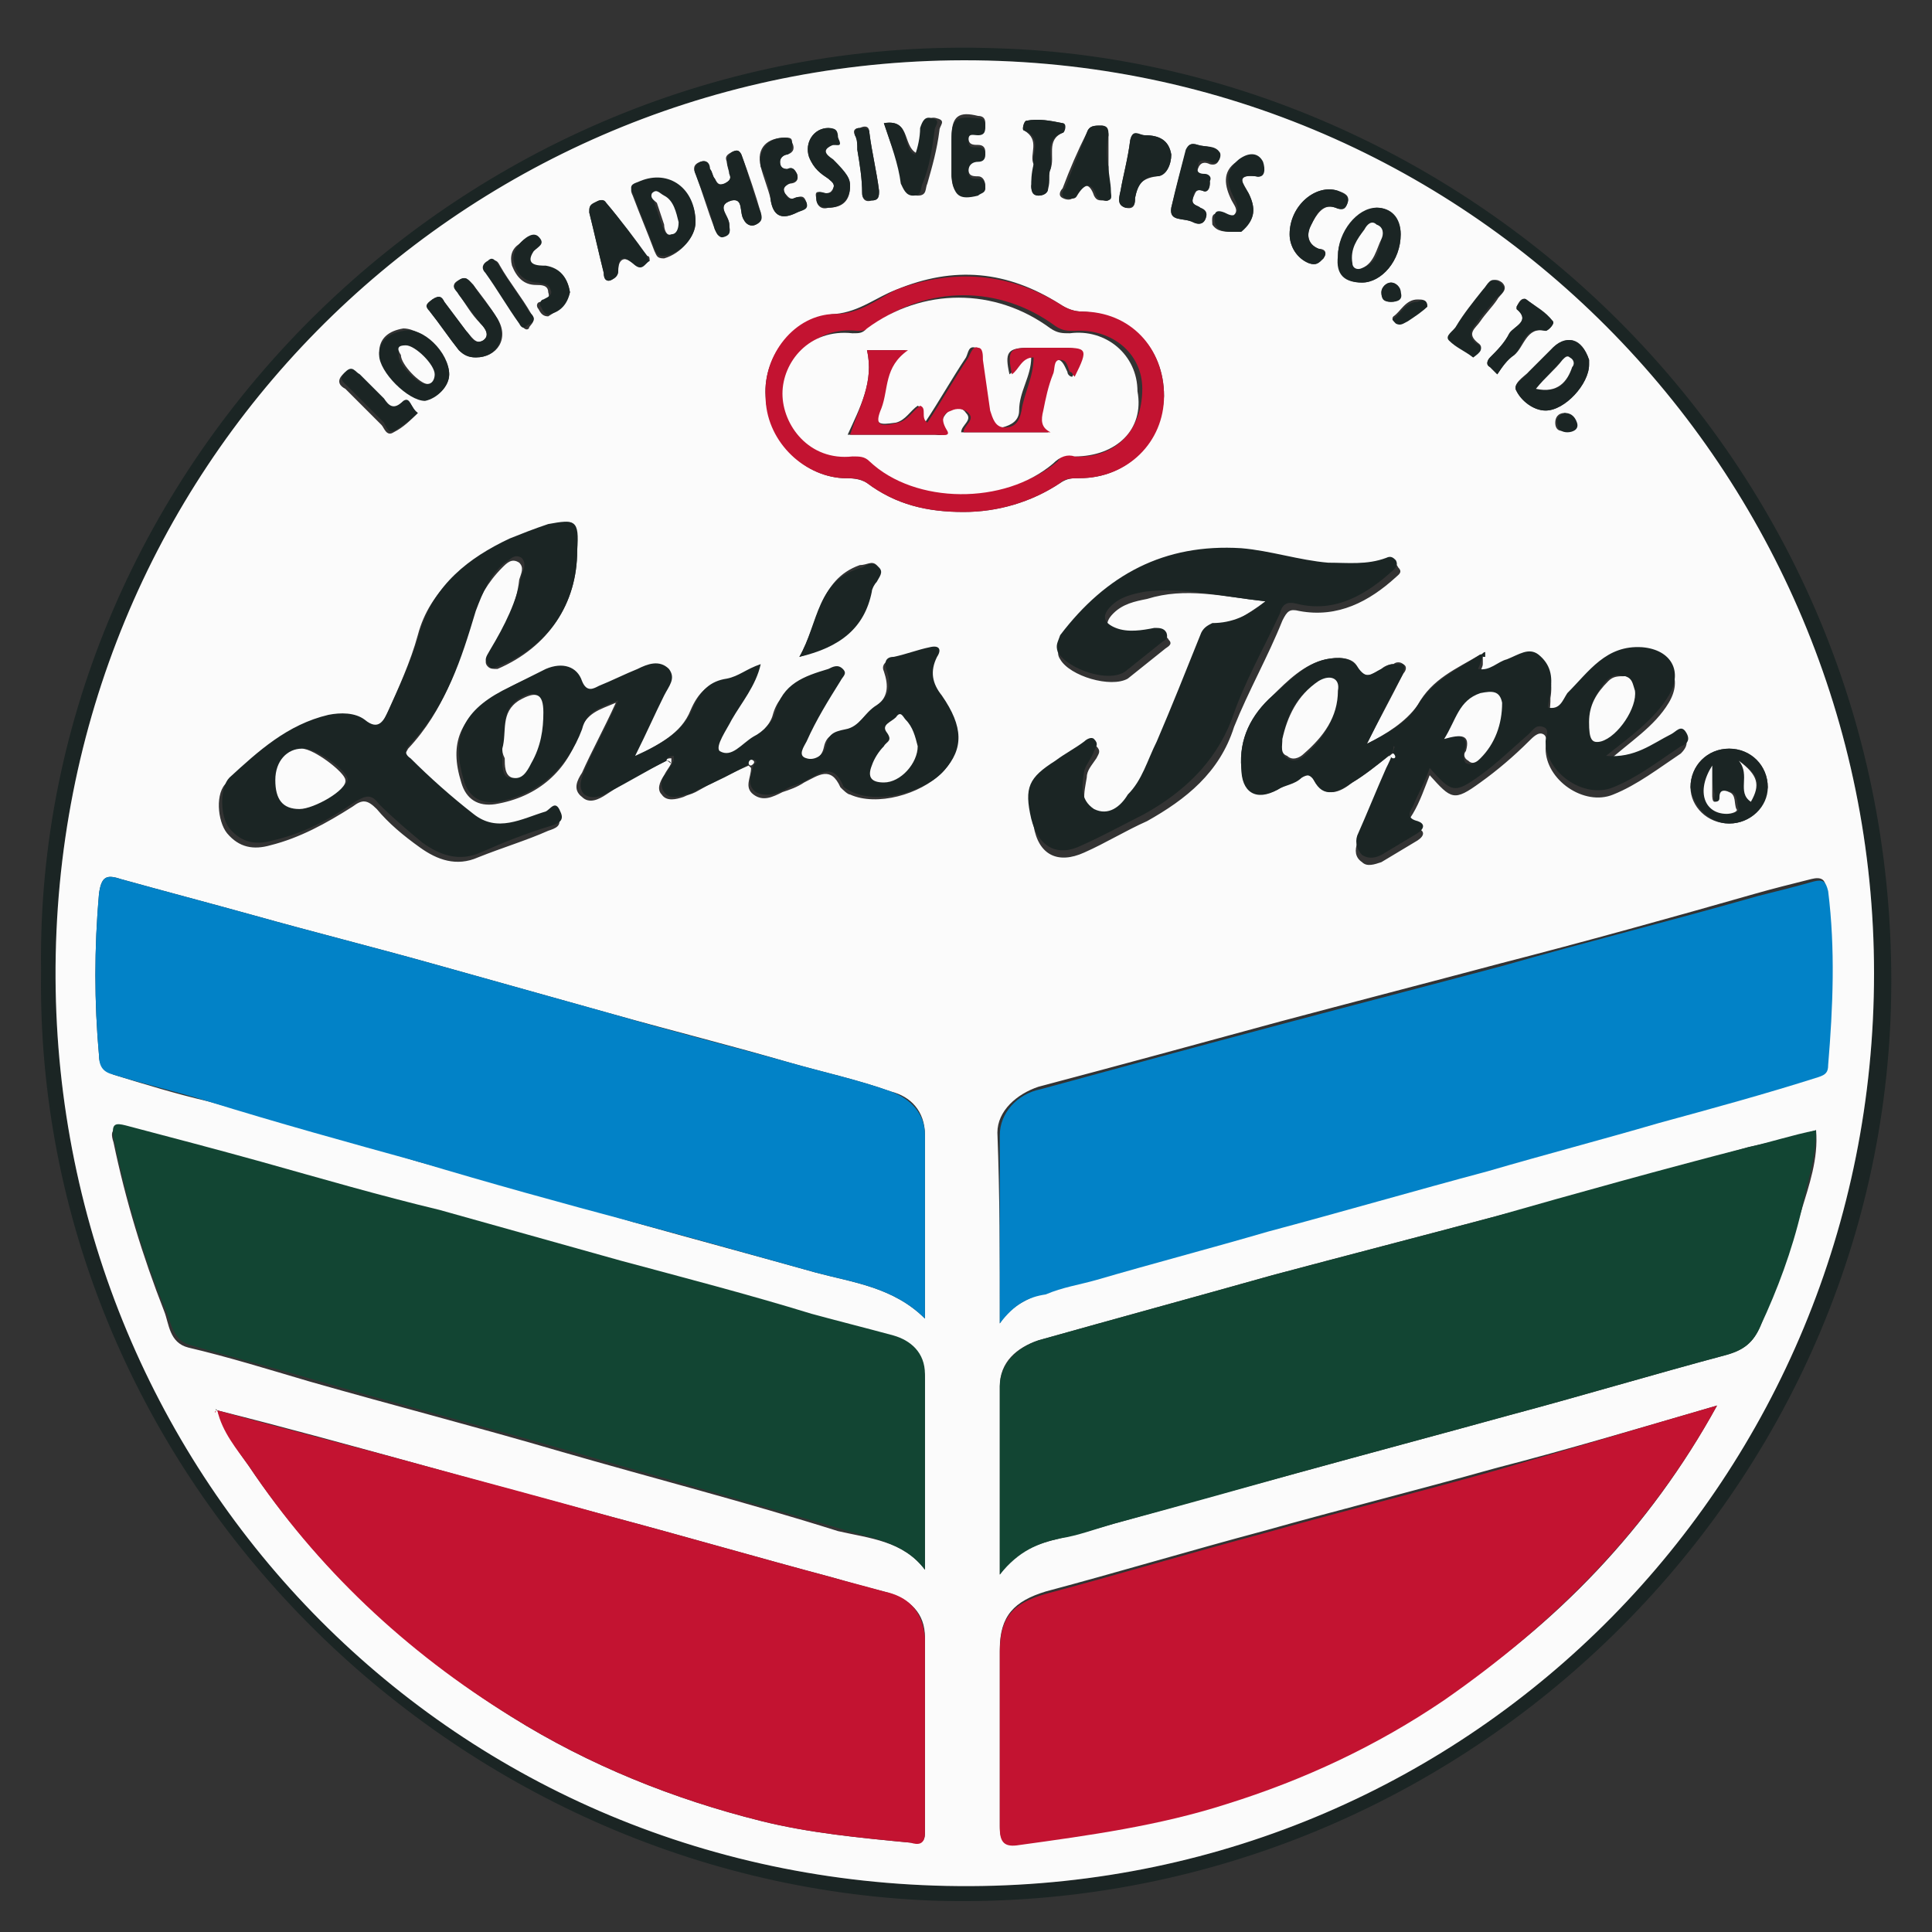 <?xml version="1.0" encoding="utf-8"?>
<!-- Generator: Adobe Illustrator 23.0.6, SVG Export Plug-In . SVG Version: 6.00 Build 0)  -->
<svg version="1.1" id="Layer_1" xmlns="http://www.w3.org/2000/svg" xmlns:xlink="http://www.w3.org/1999/xlink" x="0px" y="0px"
	 viewBox="0 0 80 80" style="enable-background:new 0 0 80 80;" xml:space="preserve">
<rect x="0" y="0" width="80" height="80" fill="#333333" stroke="none"/>
<style type="text/css">
	.st0{fill:#1B2524;}
	.st1{fill:#FBFBFB;}
	.st2{fill:#0282C7;}
	.st3{fill:#124533;}
	.st4{fill:#C31331;}
</style>
<g>
	<path class="st0" d="M1.7,40.2C1.4,19.2,19.4,1.2,41.3,2c19.7,0.6,37.6,17.3,37,39.7c-0.6,20.8-18.4,37.7-39.7,37
		C18.3,77.9,1.4,60.8,1.7,40.2z M77.6,40.3C77.6,19.6,60.8,2.2,39.4,2.5C18.9,2.8,2.2,19.4,2.3,40.5c0.1,20.7,16.6,37.7,37.9,37.6
		C61.1,78,77.6,61.1,77.6,40.3z"/>
	<path class="st1" d="M77.6,40.3c0,20.8-16.5,37.7-37.4,37.8C18.8,78.2,2.4,61.2,2.3,40.5C2.2,19.4,18.9,2.8,39.4,2.5
		C60.8,2.2,77.6,19.6,77.6,40.3z M61.3,27.1c-1,0.6-2,1-2.6,2.1c-0.5,0.7-1.3,1.2-2.1,1.6c0.5-1,1-1.9,1.5-2.9
		c0.1-0.1,0.2-0.3,0-0.4c-0.1-0.1-0.3-0.1-0.4,0c-0.2,0-0.4,0.1-0.5,0.2c-0.4,0.2-0.7,0.5-1-0.1c-0.2-0.4-0.8-0.4-1.3-0.3
		c-0.9,0.2-1.6,0.9-2.2,1.5c-0.9,0.8-1.4,1.8-1.3,3c0.1,1,0.7,1.3,1.5,0.9c0.3-0.2,0.7-0.3,1-0.5c0.2-0.1,0.4-0.2,0.5,0.1
		c0.5,0.8,1.1,0.5,1.6,0.1c0.5-0.3,1-0.7,1.5-1.1c0.1,0,0.1,0.1,0.2,0.1c-0.1,0.2-0.2,0.4-0.3,0.7c-0.4,0.9-0.8,1.9-1.2,2.8
		c-0.1,0.3-0.1,0.6,0.2,0.8c0.2,0.2,0.5,0.1,0.8,0c0.5-0.3,1-0.6,1.5-0.9c0.3-0.2,0.3-0.4,0-0.5c-0.5-0.1-0.4-0.3-0.2-0.6
		c0.3-0.5,0.5-1.1,0.7-1.6c0.9,1,1,1.1,2.1,0.3c0.7-0.5,1.4-1.1,2-1.7c0.2-0.2,0.4-0.4,0.6-0.3c0.2,0.1,0.1,0.4,0.1,0.6
		c0,1.3,1.6,2.4,2.8,1.9c1-0.4,1.9-1.1,2.8-1.7c0.2-0.2,0.3-0.4,0.2-0.6c-0.2-0.4-0.4,0-0.6,0.1c-0.8,0.4-1.6,1-2.7,0.9
		c1-0.9,2-1.5,2.6-2.5c0.6-1,0.1-1.9-1.1-2c-1.5-0.1-2.2,1-3.1,1.9c-0.2,0.2-0.3,0.6-0.8,0.6c0.1-0.2,0.1-0.5,0.1-0.7
		c0.1-0.6,0-1.2-0.5-1.5c-0.4-0.3-0.9,0-1.3,0.2c-0.4,0.2-0.7,0.6-1.2,0.4c0.1-0.2,0.2-0.4,0.2-0.5c0-0.1,0-0.1,0-0.2
		C61.4,27.1,61.3,27.1,61.3,27.1z M27.6,31.5c0.1,0,0.1,0.1,0.2,0.1c-0.1,0.2-0.2,0.3-0.3,0.5c-0.2,0.3-0.3,0.6-0.1,0.8
		c0.2,0.3,0.6,0.2,0.9,0.1c0.2-0.1,0.3-0.1,0.5-0.2c0.7-0.4,1.5-0.8,2.2-1.1c0,0,0.1,0.1,0.1,0.1c0,0.4-0.3,0.8,0.1,1.1
		c0.4,0.3,0.8,0.1,1.2-0.1c0.3-0.1,0.6-0.2,0.9-0.4c0.6-0.3,1.1-0.7,1.5,0.2c0.1,0.1,0.3,0.3,0.4,0.3c1.1,0.5,2.9,0,3.8-0.9
		c0.8-0.8,0.7-1.7-0.1-3.1c-0.3-0.5-0.5-1-0.2-1.6c0.2-0.3,0-0.5-0.3-0.4c-0.5,0.1-1,0.3-1.5,0.4c-0.3,0.1-0.4,0.3-0.3,0.5
		c0.2,0.6,0.2,1.1-0.4,1.5c-0.5,0.3-0.7,1-1.3,1c-0.5,0.1-0.7,0.2-0.8,0.7c-0.1,0.4-0.5,0.6-0.8,0.5c-0.4-0.1-0.1-0.5,0-0.7
		c0.3-0.9,0.8-1.7,1.4-2.5c0.1-0.2,0.3-0.3,0.1-0.5c-0.2-0.2-0.4-0.1-0.6,0c-0.9,0.4-1.9,0.7-2.2,1.8c-0.1,0.4-0.5,0.8-0.9,1
		c-0.4,0.3-0.9,0.9-1.4,0.6c-0.2-0.2,0.3-0.9,0.5-1.3c0.3-0.7,0.9-1.4,1.2-2.3c-0.6,0.2-0.9,0.6-1.4,0.6c-0.7,0.1-1.1,0.5-1.4,1.2
		c-0.4,1-1.3,1.4-2.4,2c0.5-1,0.8-1.7,1.2-2.5c0.2-0.4,0.5-0.7,0.2-1.1c-0.4-0.4-0.8-0.2-1.3,0c-0.5,0.2-1.1,0.5-1.6,0.7
		c-0.3,0.1-0.5,0.3-0.7-0.2c-0.3-0.6-0.9-0.9-1.5-0.5c-0.6,0.3-1.2,0.5-1.8,0.9c-1.7,1-2.1,2.1-1.6,3.7c0.2,0.7,0.7,1,1.4,0.9
		c1.8-0.3,3-1.4,3.5-3c0.3-0.8,0.8-0.9,1.5-1.2c-0.5,1.1-1,2-1.4,2.9c-0.2,0.3-0.4,0.7,0,1c0.3,0.3,0.7,0.1,1-0.1
		C26,32.3,26.8,31.9,27.6,31.5z M9,58.4C8.9,58.3,8.9,58.3,9,58.4C8.9,58.3,8.9,58.4,9,58.4c0.3,0.9,0.8,1.6,1.3,2.3
		c2.9,4.3,6.6,7.7,10.9,10.4c3.2,2,6.7,3.4,10.3,4.3c2,0.5,4.1,0.7,6.2,0.9c0.3,0,0.6,0.1,0.6-0.4c0-2.7,0-5.4,0-8.1
		c0-1-0.6-1.6-1.7-1.9c-0.8-0.2-1.5-0.4-2.2-0.6c-3-0.8-6.1-1.7-9.1-2.5c-2.6-0.7-5.2-1.4-7.7-2.1C14.7,59.9,11.8,59.1,9,58.4z
		 M41.4,54.8c0.5-0.8,1.2-1,1.8-1.3c0.7-0.3,1.4-0.4,2.1-0.6c2.4-0.7,4.7-1.3,7.1-2c3-0.8,6.1-1.7,9.1-2.5c2.4-0.7,4.7-1.3,7.1-2
		c2.2-0.6,4.4-1.2,6.6-1.9c0.3-0.1,0.4-0.2,0.4-0.5c0.2-2.4,0.3-4.8,0-7.2c0-0.4-0.2-0.5-0.6-0.4c-0.8,0.2-1.6,0.4-2.3,0.6
		c-3.5,1-7.1,2-10.6,2.9c-3,0.8-6.1,1.6-9.1,2.4c-3.3,0.9-6.6,1.8-10,2.7c-0.9,0.3-1.7,1-1.7,1.9C41.4,49.5,41.4,52,41.4,54.8z
		 M38.3,54.6c0-2.6,0-5.1,0-7.6c0-1-0.6-1.6-1.4-1.8c-1.4-0.5-2.8-0.8-4.2-1.2c-2.4-0.7-4.8-1.3-7.3-2c-2.5-0.7-5-1.4-7.5-2.1
		c-2.5-0.7-4.9-1.3-7.4-2c-1.8-0.5-3.7-1-5.5-1.5c-0.6-0.2-0.8-0.1-0.9,0.6c-0.2,2.3-0.2,4.5,0,6.7c0,0.4,0.2,0.6,0.6,0.8
		c1.3,0.4,2.6,0.8,3.9,1.1c2.9,0.8,5.8,1.6,8.7,2.5c3,0.8,5.9,1.6,8.9,2.5c2.5,0.7,5.1,1.4,7.6,2.1C35.3,53.1,37,53.3,38.3,54.6z
		 M38.3,65c0-2.7,0-5.3,0-7.9c0-0.8-0.6-1.3-1.3-1.6c-1.1-0.4-2.3-0.6-3.4-0.9c-2.6-0.7-5.3-1.4-7.9-2.2c-2.5-0.7-5-1.4-7.5-2.1
		c-2.5-0.7-4.9-1.4-7.4-2c-1.9-0.5-3.8-1-5.6-1.5c-0.4-0.1-0.7-0.1-0.5,0.5c0.5,2.4,1.2,4.7,2.1,7C7,54.8,7,55.6,7.8,55.8
		c1.7,0.4,3.3,0.9,5,1.4c3.5,1,7,1.9,10.4,2.9c3.8,1.1,7.7,2.1,11.5,3.3C36,63.7,37.4,63.8,38.3,65z M41.4,65.2
		c0.7-1,1.6-1.3,2.5-1.5c0.8-0.2,1.5-0.4,2.2-0.6c2.5-0.7,5-1.4,7.6-2.1c2.9-0.8,5.9-1.6,8.8-2.4c3-0.8,6-1.7,9-2.5
		c0.7-0.2,1.1-0.5,1.4-1.2c0.6-1.6,1.2-3.2,1.7-4.8c0.3-1,0.7-2.1,0.6-3.3c-1,0.3-1.9,0.5-2.8,0.7c-3.5,1-7.1,2-10.6,2.9
		c-3,0.8-6.1,1.6-9.1,2.4c-3.2,0.9-6.5,1.8-9.7,2.7c-0.9,0.3-1.6,0.9-1.6,1.9C41.4,59.9,41.4,62.4,41.4,65.2z M71.1,58.2
		C68,59.1,65,60,61.9,60.8c-3.2,0.9-6.4,1.7-9.6,2.6c-3,0.8-6,1.7-9,2.5c-1.3,0.4-1.9,1-1.9,2.4c0,2.4,0,4.9,0,7.3
		c0,0.7,0.2,0.8,0.8,0.7c2.9-0.3,5.8-0.8,8.6-1.7c3.2-1,6.2-2.4,9-4.3C64.4,67.3,68.3,63.3,71.1,58.2z M23.9,22.8
		c0-1.3-0.1-1.4-1.3-0.9c-0.5,0.2-1.1,0.4-1.6,0.6c-1.7,0.8-3.2,1.9-3.7,3.8c-0.3,1.1-0.8,2.2-1.3,3.3c-0.2,0.4-0.3,0.9-1,0.4
		c-0.4-0.3-1-0.3-1.5-0.2c-1.7,0.3-2.9,1.5-4.1,2.6c-0.5,0.4-0.4,1.6,0,2.1c0.5,0.6,1.1,0.7,1.8,0.5c1.2-0.3,2.3-0.9,3.4-1.6
		c0.4-0.3,0.6-0.3,1,0.1c0.5,0.6,1.1,1.1,1.8,1.6c0.7,0.5,1.5,0.8,2.4,0.4c1-0.4,2-0.7,2.9-1.1c0.3-0.1,0.6-0.2,0.4-0.6
		c-0.2-0.5-0.4-0.1-0.6,0c-1,0.3-1.9,0.9-3,0.1c-0.9-0.7-1.7-1.5-2.6-2.3c-0.3-0.2-0.1-0.4,0-0.6c1.5-1.6,2.1-3.5,2.7-5.5
		c0.2-0.7,0.6-1.4,1.2-2c0.2-0.2,0.4-0.4,0.7-0.2c0.2,0.2,0.1,0.4,0,0.7C21.4,25,20.9,26,20.3,27c-0.1,0.2-0.3,0.4-0.1,0.6
		c0.1,0.1,0.2,0.1,0.4,0.1C22.7,26.8,23.9,25,23.9,22.8z M52.4,24.9c-0.8,0.6-1.4,0.9-2.1,1.2c-0.2,0.1-0.4,0.2-0.5,0.5
		c-0.6,1.5-1.2,2.9-1.8,4.4c-0.3,0.7-0.6,1.5-1.2,2.2c-0.4,0.4-0.8,0.9-1.4,0.6c-0.7-0.3-0.5-1-0.4-1.6c0-0.3,0.2-0.5,0.4-0.8
		c0.1-0.2,0.2-0.3,0-0.5c-0.2-0.1-0.3,0-0.4,0.1c-0.4,0.3-0.8,0.5-1.2,0.8c-1.2,0.7-1.3,1.1-1,2.4c0.2,1.2,1,1.6,2.1,1.1
		c0.9-0.4,1.7-0.9,2.6-1.3c1.6-0.9,3-2,3.6-3.9c0.6-1.5,1.4-2.9,2-4.4c0.2-0.4,0.3-0.5,0.7-0.4c1.6,0.3,2.9-0.4,4-1.4
		c0.1-0.1,0.3-0.2,0.1-0.4c-0.1-0.2-0.2-0.2-0.4-0.1c-0.8,0.2-1.6,0.2-2.4,0.2c-1.2,0-2.4-0.5-3.6-0.6c-3.2-0.2-5.6,1-7.5,3.6
		c-0.1,0.2-0.3,0.4-0.1,0.7c0.4,0.7,2.1,1.2,2.8,0.8c0.5-0.4,1-0.8,1.5-1.2c0.1-0.1,0.4-0.2,0.2-0.4c-0.1-0.2-0.3-0.2-0.5-0.2
		c-0.5,0-1.1,0.1-1.6,0c-0.5-0.2-0.6-0.5-0.2-0.9c0.4-0.4,0.9-0.5,1.4-0.6C49.1,24.3,50.6,24.7,52.4,24.9z M39.9,21.2
		c1.4,0,2.8-0.4,4-1.2c0.3-0.2,0.5-0.2,0.8-0.2c2,0,3.4-1.5,3.5-3.4c0-2-1.4-3.4-3.4-3.5c-0.3,0-0.6-0.1-0.9-0.3
		c-2.2-1.4-4.4-1.6-6.8-0.6c-0.8,0.3-1.5,0.9-2.5,1c-1.7,0.1-3,1.7-2.9,3.4c0.1,1.8,1.5,3.3,3.2,3.4c0.3,0,0.7,0,1,0.2
		C37.1,20.9,38.4,21.2,39.9,21.2z M33.1,27.2c1.6-0.5,2.7-1.2,2.9-2.8c0-0.2,0.1-0.3,0.2-0.4c0.1-0.2,0.3-0.4,0.1-0.6
		c-0.2-0.2-0.4,0-0.7,0C33.9,24,33.9,25.8,33.1,27.2z M71.6,31c-0.9,0-1.6,0.7-1.6,1.6c0,0.8,0.7,1.5,1.6,1.5c0.9,0,1.5-0.7,1.6-1.5
		C73.2,31.7,72.5,31,71.6,31z M31.5,8.8c-0.2-0.7-0.5-1.6-0.8-2.4c-0.1-0.2-0.2-0.2-0.4-0.1c-0.2,0.1-0.3,0.2-0.2,0.4
		c0,0.2,0.1,0.4,0.1,0.5c0.1,0.2,0,0.3-0.2,0.4c-0.2,0.1-0.3,0-0.4-0.2c-0.1-0.1-0.1-0.3-0.2-0.4c-0.1-0.2-0.1-0.4-0.4-0.3
		c-0.3,0.1-0.3,0.3-0.2,0.5c0.3,0.8,0.5,1.5,0.8,2.3c0.1,0.2,0.1,0.3,0.4,0.3c0.3-0.1,0.2-0.3,0.2-0.5c0-0.3-0.6-0.8,0.1-1
		c0.5-0.1,0.3,0.5,0.5,0.8c0.1,0.2,0.3,0.3,0.5,0.2C31.5,9.2,31.5,9.1,31.5,8.8z M19.7,14.8c0.9,0,1.4-0.8,0.9-1.6
		c-0.3-0.5-0.7-1-1-1.4c-0.2-0.2-0.3-0.4-0.6-0.2c-0.4,0.2-0.1,0.4,0,0.6c0.3,0.4,0.5,0.8,0.9,1.2c0.2,0.2,0.4,0.5,0.1,0.7
		c-0.3,0.2-0.5-0.2-0.7-0.4c-0.3-0.4-0.6-0.8-0.9-1.2c-0.1-0.2-0.2-0.3-0.5-0.1c-0.2,0.2-0.2,0.3-0.1,0.5c0.4,0.5,0.8,1.1,1.2,1.6
		C19.2,14.7,19.4,14.8,19.7,14.8z M65.8,15.1c0,0,0-0.1,0-0.2c-0.3-0.9-0.9-1.1-1.6-0.4c-0.3,0.3-0.6,0.6-0.9,0.9
		c-0.2,0.2-0.7,0.5-0.5,0.8c0.2,0.4,0.7,0.8,1.2,0.8C64.8,17,65.8,15.9,65.8,15.1z M55.4,10.6c0,0.7,0.3,1.1,1,1.1
		c0.8,0,1.6-0.9,1.6-2c0-0.6-0.4-1.1-1-1.1C56.2,8.7,55.4,9.7,55.4,10.6z M28.8,9.2c0-1.3-1.1-2.1-2.3-1.6c-0.2,0.1-0.5,0.1-0.3,0.5
		c0.3,0.8,0.6,1.5,0.9,2.3c0.1,0.2,0.1,0.3,0.4,0.3C28.2,10.5,28.8,9.8,28.8,9.2z M18.6,15.5c0-0.8-1.1-1.9-1.9-1.9
		c-0.6,0.1-1,0.4-1,1c0,0.7,1.2,1.9,1.9,1.9C18.1,16.5,18.6,16,18.6,15.5z M45.9,6.9C45.8,6.9,45.8,6.9,45.9,6.9c0-0.4,0-0.9,0-1.3
		c0-0.2-0.1-0.4-0.3-0.4c-0.3,0-0.5,0-0.6,0.3C44.6,6.3,44.3,7,44,7.8c-0.1,0.1-0.2,0.3,0,0.4c0.2,0.1,0.4,0.1,0.5-0.1
		c0.3-0.5,0.6-0.6,0.8,0c0.1,0.2,0.2,0.2,0.4,0.2C46,8.4,46,8.1,45.9,8C45.9,7.6,45.9,7.3,45.9,6.9z M26.9,10.8c0-0.1,0-0.2-0.1-0.2
		c-0.6-0.7-1.1-1.5-1.7-2.2c-0.2-0.2-0.3-0.1-0.5,0c-0.2,0.1-0.2,0.2-0.2,0.4c0.2,0.8,0.4,1.7,0.6,2.5c0,0.2,0.1,0.4,0.3,0.3
		c0.2-0.1,0.3-0.2,0.3-0.4c0-0.5,0.3-0.6,0.6-0.3C26.6,11.2,26.7,10.9,26.9,10.8z M46.4,7.9c-0.1,0.4-0.1,0.6,0.2,0.7
		C47,8.7,47,8.4,47,8.2c0.1-0.5,0.2-0.8,0.9-0.9c0.4,0,0.6-0.5,0.6-0.9c-0.1-0.6-0.5-0.8-1.1-0.8c-0.2,0-0.5-0.2-0.6,0.2
		C46.7,6.6,46.5,7.3,46.4,7.9z M36.6,5.1c0.3,0.9,0.6,1.7,0.9,2.5c0.1,0.2,0.2,0.5,0.5,0.5c0.4,0,0.3-0.3,0.4-0.5
		c0.2-0.7,0.4-1.4,0.5-2.2c0-0.2,0.3-0.4-0.1-0.5c-0.3-0.1-0.5,0.1-0.5,0.4c-0.1,0.4-0.2,0.8-0.2,1.1C37.3,6.2,37.8,4.9,36.6,5.1z
		 M48.5,8.6C48.4,9.2,49,9,49.4,9.2c0.2,0.1,0.4,0.1,0.5-0.1c0.1-0.2,0-0.4-0.2-0.5c-0.1-0.1-0.4-0.1-0.3-0.4
		c0.1-0.2,0.1-0.4,0.4-0.3C50,8,50.1,7.8,50.1,7.6c0-0.2-0.1-0.2-0.2-0.3c-0.2-0.1-0.4,0-0.3-0.3c0.1-0.3,0.3-0.3,0.5-0.2
		c0.4,0.1,0.4-0.3,0.4-0.4C50.3,6,49.9,6.1,49.6,6c-0.3-0.1-0.4,0-0.5,0.3C48.9,7,48.7,7.8,48.5,8.6z M32.5,5.7
		c-0.7,0-1.2,0.4-1,1.2c0.1,0.4,0.3,0.9,0.4,1.3C32,9,32.4,9.1,33,8.8c0.2-0.1,0.4-0.1,0.4-0.4c-0.1-0.3-0.2-0.3-0.5-0.2
		c-0.2,0.1-0.3-0.1-0.4-0.2c-0.1-0.2-0.1-0.4,0.2-0.4c0.2,0,0.4-0.1,0.3-0.4c-0.1-0.2-0.2-0.3-0.4-0.2c-0.2,0-0.3-0.1-0.3-0.3
		c0-0.2,0.2-0.3,0.3-0.3c0.3-0.1,0.3-0.3,0.2-0.5C32.8,5.7,32.7,5.7,32.5,5.7z M53.4,9.7c0,0.5,0.3,1,0.8,1.2c0.3,0.1,0.4,0,0.6-0.2
		c0.2-0.3,0-0.4-0.2-0.4c-0.5-0.2-0.5-0.7-0.3-1c0.2-0.4,0.5-0.9,1-0.7c0.3,0.1,0.4,0.1,0.5-0.2c0.1-0.3-0.1-0.4-0.4-0.5
		C54.5,7.6,53.4,8.5,53.4,9.7z M35.2,7.7c0-0.3-0.1-0.5-0.8-1.1c-0.2-0.2-0.5-0.4,0-0.6c0.2,0,0.4,0,0.3-0.3
		c-0.1-0.2-0.2-0.4-0.4-0.4c-0.6,0-1,0.6-0.8,1.2C33.7,7,34,7.2,34.3,7.4c0.1,0.1,0.3,0.2,0.2,0.4c-0.1,0.2-0.2,0.2-0.3,0.2
		c-0.2,0-0.5-0.2-0.4,0.2c0,0.3,0.2,0.5,0.5,0.4C34.9,8.6,35.2,8.3,35.2,7.7z M23.6,12.1c-0.1-0.6-0.4-1-1.1-1
		c-0.3,0-0.9-0.1-0.5-0.6c0.1-0.2,0.5-0.3,0.2-0.6c-0.2-0.2-0.5,0-0.7,0.2c-0.3,0.2-0.4,0.5-0.3,0.9c0.2,0.5,0.5,0.8,1,0.8
		c0.2,0,0.5,0,0.5,0.3c0.1,0.3-0.1,0.4-0.3,0.4c-0.2,0-0.2,0.2-0.1,0.3c0.1,0.2,0.2,0.3,0.4,0.3C23.2,12.8,23.5,12.5,23.6,12.1z
		 M39.4,6.4C39.4,6.4,39.4,6.4,39.4,6.4c0,0.3,0,0.5,0,0.8c0,0.8,0.3,1,1.1,0.8c0.2,0,0.3-0.1,0.3-0.3c0-0.2-0.1-0.4-0.3-0.4
		c-0.2,0-0.4,0-0.4-0.3c0-0.3,0.2-0.3,0.4-0.4c0.2,0,0.3-0.2,0.3-0.3c0-0.2-0.1-0.3-0.3-0.3c-0.2,0-0.4,0-0.4-0.3
		c0-0.3,0.3-0.2,0.4-0.2c0.3,0,0.3-0.2,0.3-0.4c0-0.2-0.1-0.3-0.3-0.3c-0.8-0.2-1.1,0-1.1,0.9C39.4,6,39.4,6.2,39.4,6.4z M51.1,9.6
		c0.1,0,0.3,0,0.3-0.1C52,9.1,52,8.6,51.7,8c-0.2-0.3-0.6-0.8,0.3-0.7c0.3,0.1,0.4-0.3,0.2-0.5c-0.3-0.4-0.7-0.4-1-0.1
		c-0.6,0.4-0.5,1-0.2,1.6c0.1,0.2,0.3,0.4,0.1,0.6c-0.1,0.2-0.3,0.1-0.5,0c-0.5-0.2-0.4,0.2-0.4,0.4C50.4,9.6,50.7,9.6,51.1,9.6z
		 M42.8,6.8c0,0.3,0,0.6-0.1,0.9c0,0.2,0.1,0.4,0.3,0.4c0.2,0,0.4-0.1,0.4-0.3c0-0.3,0-0.6,0.1-0.8c0.2-0.5-0.2-1.2,0.5-1.5
		c0.1,0,0.1-0.4,0-0.4C43.5,5,43,4.9,42.5,5c-0.1,0-0.2,0.4-0.1,0.4C43.1,5.8,42.6,6.4,42.8,6.8z M62,15.5c0.2-0.3,0.4-0.6,0.7-0.8
		c0.4-0.3,0.5-1.2,1.3-1c0.1,0,0.4-0.3,0.3-0.4c-0.3-0.3-0.7-0.6-1.1-0.9c-0.2-0.1-0.3,0.1-0.4,0.3c0,0,0,0.1,0,0.1
		c0.6,0.5-0.1,0.7-0.3,1c-0.2,0.4-0.5,0.7-0.8,1c-0.1,0.1-0.2,0.3,0,0.4C61.8,15.3,61.9,15.4,62,15.5z M17.3,17.1
		c-0.3-0.2-0.3-0.7-0.7-0.4c-0.4,0.4-0.6,0.2-0.8-0.1c-0.3-0.3-0.7-0.7-1-1c-0.2-0.2-0.3-0.4-0.6-0.1c-0.3,0.3-0.1,0.5,0.1,0.6
		c0.5,0.5,1,1,1.5,1.5c0.1,0.1,0.2,0.5,0.5,0.3C16.7,17.7,17,17.4,17.3,17.1z M61,14.8c0.2-0.2,0.5-0.4,0.2-0.6
		c-0.5-0.4-0.1-0.6,0.1-0.9c0.2-0.3,0.5-0.6,0.7-0.9c0.1-0.2,0.5-0.4,0.2-0.7c-0.4-0.3-0.5,0.1-0.7,0.3c-0.4,0.5-0.8,1-1.1,1.5
		c-0.1,0.2-0.5,0.3-0.3,0.6C60.3,14.3,60.7,14.5,61,14.8z M35.5,6.2C35.5,6.2,35.5,6.2,35.5,6.2c0.1,0.6,0.2,1.2,0.2,1.8
		c0,0.2,0.1,0.4,0.4,0.3c0.3,0,0.3-0.2,0.3-0.4c-0.1-0.8-0.3-1.6-0.4-2.4c0-0.3-0.2-0.3-0.4-0.2c-0.2,0-0.3,0.1-0.2,0.3
		C35.5,5.7,35.5,5.9,35.5,6.2z M22.1,13.2C22.1,13.1,22,13,22,13c-0.4-0.7-0.9-1.3-1.3-2c-0.1-0.2-0.2-0.3-0.4-0.1
		c-0.2,0.1-0.3,0.3-0.1,0.5c0.5,0.7,0.9,1.4,1.4,2.1c0.1,0.1,0.2,0.2,0.3,0.1C21.9,13.5,22.1,13.4,22.1,13.2z M59.1,12.7
		c0-0.3-0.2-0.3-0.4-0.3c-0.5,0-0.7,0.5-1,0.7c-0.1,0.1,0,0.2,0.1,0.2c0.2,0.1,0.4,0,0.5-0.1C58.6,13.1,58.8,12.9,59.1,12.7z
		 M64.8,17.1c-0.3,0-0.4,0.2-0.4,0.4c0,0.3,0.2,0.4,0.4,0.3c0.2,0,0.4-0.1,0.4-0.4C65.2,17.3,65,17.2,64.8,17.1z M57.6,12.5
		c0.2,0,0.4-0.1,0.4-0.4c0-0.2-0.2-0.4-0.4-0.4c-0.2,0-0.4,0.2-0.4,0.4C57.2,12.4,57.4,12.5,57.6,12.5z"/>
	<path class="st2" d="M41.4,54.8c0-2.8,0-5.3,0-7.8c0-0.9,0.7-1.7,1.7-1.9c3.3-0.9,6.6-1.8,10-2.7c3-0.8,6.1-1.6,9.1-2.4
		c3.5-1,7.1-1.9,10.6-2.9c0.8-0.2,1.6-0.4,2.3-0.6c0.4-0.1,0.5,0,0.6,0.4c0.3,2.4,0.2,4.8,0,7.2c0,0.3-0.1,0.4-0.4,0.5
		c-2.2,0.7-4.4,1.3-6.6,1.9c-2.4,0.7-4.7,1.3-7.1,2c-3,0.8-6.1,1.7-9.1,2.5c-2.4,0.7-4.7,1.3-7.1,2c-0.7,0.2-1.4,0.3-2.1,0.6
		C42.6,53.7,42,54,41.4,54.8z"/>
	<path class="st2" d="M38.3,54.6c-1.3-1.3-3-1.5-4.5-1.9c-2.5-0.7-5-1.4-7.6-2.1c-3-0.8-5.9-1.6-8.9-2.5c-2.9-0.8-5.8-1.6-8.7-2.5
		c-1.3-0.4-2.6-0.7-3.9-1.1c-0.4-0.1-0.6-0.3-0.6-0.8c-0.2-2.2-0.2-4.5,0-6.7c0.1-0.7,0.3-0.8,0.9-0.6c1.8,0.5,3.7,1,5.5,1.5
		c2.5,0.7,4.9,1.3,7.4,2c2.5,0.7,5,1.4,7.5,2.1c2.4,0.7,4.8,1.3,7.3,2c1.4,0.4,2.8,0.7,4.2,1.2c0.8,0.3,1.4,0.9,1.4,1.8
		C38.3,49.4,38.3,51.9,38.3,54.6z"/>
	<path class="st3" d="M38.3,65c-0.9-1.2-2.3-1.3-3.5-1.7c-3.8-1.1-7.7-2.2-11.5-3.3c-3.5-1-7-1.9-10.4-2.9c-1.7-0.5-3.3-0.9-5-1.4
		c-0.8-0.2-0.8-1-1.1-1.6c-0.9-2.2-1.6-4.6-2.1-7c-0.1-0.6,0.1-0.6,0.5-0.5c1.9,0.5,3.8,1,5.6,1.5c2.5,0.7,4.9,1.4,7.4,2
		c2.5,0.7,5,1.4,7.5,2.1c2.6,0.7,5.3,1.4,7.9,2.2c1.1,0.3,2.3,0.6,3.4,0.9c0.7,0.2,1.3,0.7,1.3,1.6C38.3,59.7,38.3,62.3,38.3,65z"/>
	<path class="st3" d="M41.4,65.2c0-2.8,0-5.3,0-7.8c0-0.9,0.7-1.6,1.6-1.9c3.2-0.9,6.5-1.8,9.7-2.7c3-0.8,6.1-1.6,9.1-2.4
		c3.5-1,7.1-2,10.6-2.9c0.9-0.2,1.8-0.5,2.8-0.7c0,1.2-0.4,2.2-0.6,3.3c-0.4,1.7-1,3.3-1.7,4.8c-0.3,0.7-0.7,1-1.4,1.2
		c-3,0.8-6,1.7-9,2.5c-2.9,0.8-5.9,1.6-8.8,2.4c-2.5,0.7-5,1.4-7.6,2.1c-0.7,0.2-1.5,0.5-2.2,0.6C43,63.9,42.2,64.2,41.4,65.2z"/>
	<path class="st4" d="M71.1,58.2c-2.8,5.1-6.7,9-11.3,12.2c-2.8,1.9-5.8,3.3-9,4.3c-2.8,0.9-5.7,1.3-8.6,1.7
		c-0.6,0.1-0.8-0.1-0.8-0.7c0-2.4,0-4.9,0-7.3c0-1.4,0.5-2,1.9-2.4c3-0.8,6-1.7,9-2.5c3.2-0.9,6.4-1.7,9.6-2.6
		C65,60,68,59.1,71.1,58.2z"/>
	<path class="st4" d="M9,58.4c2.9,0.8,5.7,1.5,8.6,2.3c2.6,0.7,5.2,1.4,7.7,2.1c3,0.8,6.1,1.7,9.1,2.5c0.7,0.2,1.5,0.4,2.2,0.6
		c1,0.2,1.6,0.8,1.7,1.9c0,2.7,0,5.4,0,8.1c0,0.5-0.3,0.5-0.6,0.4c-2.1-0.2-4.2-0.4-6.2-0.9c-3.6-0.9-7.1-2.3-10.3-4.3
		c-4.4-2.7-8.1-6.2-10.9-10.4C9.8,60,9.2,59.3,9,58.4C8.9,58.4,9,58.4,9,58.4z"/>
	<path class="st0" d="M27.6,31.5c-0.8,0.4-1.6,0.9-2.4,1.3c-0.3,0.2-0.7,0.3-1,0.1c-0.3-0.3-0.1-0.7,0-1c0.4-0.9,0.9-1.8,1.4-2.9
		c-0.7,0.3-1.3,0.4-1.5,1.2c-0.6,1.6-1.8,2.7-3.5,3c-0.7,0.1-1.2-0.2-1.4-0.9c-0.5-1.7-0.1-2.8,1.6-3.7c0.6-0.3,1.2-0.6,1.8-0.9
		c0.7-0.3,1.3-0.1,1.5,0.5c0.2,0.5,0.5,0.3,0.7,0.2c0.5-0.2,1.1-0.5,1.6-0.7c0.4-0.2,0.9-0.4,1.3,0c0.3,0.4,0,0.7-0.2,1.1
		c-0.4,0.8-0.7,1.5-1.2,2.5c1.1-0.5,2-1,2.4-2c0.3-0.7,0.7-1.1,1.4-1.2c0.5-0.1,0.8-0.4,1.4-0.6c-0.2,0.9-0.8,1.6-1.2,2.3
		c-0.2,0.4-0.7,1.1-0.5,1.3c0.5,0.3,0.9-0.3,1.4-0.6c0.4-0.2,0.8-0.6,0.9-1c0.3-1.2,1.2-1.5,2.2-1.8c0.2-0.1,0.4-0.2,0.6,0
		c0.2,0.2,0,0.3-0.1,0.5c-0.5,0.8-1,1.6-1.4,2.5c-0.1,0.2-0.4,0.6,0,0.7c0.3,0.1,0.7-0.1,0.8-0.5c0.1-0.5,0.3-0.6,0.8-0.7
		c0.6-0.1,0.8-0.7,1.3-1c0.6-0.4,0.6-0.9,0.4-1.5c-0.1-0.3,0-0.5,0.3-0.5c0.5-0.1,1-0.3,1.5-0.4c0.4-0.1,0.5,0.1,0.3,0.4
		c-0.3,0.6-0.2,1.1,0.2,1.6c0.9,1.3,0.9,2.2,0.1,3.1c-0.8,0.9-2.7,1.4-3.8,0.9c-0.2-0.1-0.4-0.2-0.4-0.3c-0.4-0.9-0.9-0.5-1.5-0.2
		c-0.3,0.2-0.6,0.2-0.9,0.4c-0.4,0.2-0.8,0.3-1.2,0.1c-0.4-0.3-0.2-0.7-0.1-1.1c0-0.1,0.2-0.1,0.1-0.2c-0.1-0.1-0.2,0-0.2,0.1
		c-0.7,0.4-1.5,0.8-2.2,1.1c-0.2,0.1-0.3,0.2-0.5,0.2c-0.3,0.1-0.7,0.2-0.9-0.1c-0.2-0.3-0.1-0.6,0.1-0.8c0.1-0.2,0.2-0.3,0.3-0.5
		c0-0.1,0-0.2,0-0.2C27.7,31.3,27.6,31.4,27.6,31.5z M20.8,31c0,0.2,0,0.3,0,0.4c0,0.3,0,0.8,0.3,0.8c0.4,0.1,0.6-0.3,0.8-0.6
		c0.4-0.7,0.5-1.4,0.5-2.1c0-0.8-0.3-1-1-0.5C20.7,29.5,21,30.3,20.8,31z M38,30.9c-0.1-0.4-0.3-0.7-0.5-1.1
		c-0.1-0.1-0.2-0.4-0.4-0.1c-0.2,0.2-0.6,0.4-0.4,0.6c0.3,0.3,0,0.4-0.1,0.6c-0.2,0.3-0.3,0.5-0.5,0.8c-0.2,0.5,0,0.7,0.5,0.7
		C37.3,32.4,38,31.6,38,30.9z"/>
	<path class="st0" d="M57.5,31.3c-0.5,0.4-1,0.8-1.5,1.1c-0.6,0.4-1.2,0.7-1.6-0.1c-0.2-0.3-0.4-0.2-0.5-0.1c-0.3,0.3-0.7,0.3-1,0.5
		c-0.9,0.5-1.5,0.1-1.5-0.9c-0.1-1.2,0.4-2.2,1.3-3c0.7-0.6,1.3-1.3,2.2-1.5c0.5-0.1,1-0.1,1.3,0.3c0.4,0.6,0.6,0.3,1,0.1
		c0.2-0.1,0.3-0.2,0.5-0.2c0.1,0,0.3,0,0.4,0c0.1,0.1,0,0.3,0,0.4c-0.5,0.9-1,1.9-1.5,2.9c0.8-0.4,1.7-0.9,2.1-1.6
		c0.7-1.1,1.7-1.5,2.6-2.1c0,0,0.1,0.1,0.1,0.1c-0.1,0.2-0.1,0.3-0.2,0.5c0.5,0.1,0.8-0.3,1.2-0.4c0.5-0.2,0.9-0.5,1.3-0.2
		c0.5,0.4,0.6,0.9,0.5,1.5c0,0.2-0.1,0.5-0.1,0.7c0.5,0.1,0.6-0.3,0.8-0.6c0.9-0.9,1.6-2,3.1-1.9c1.2,0.1,1.7,1,1.1,2
		c-0.6,1-1.6,1.7-2.6,2.5c1.2,0.1,1.9-0.5,2.7-0.9c0.2-0.1,0.4-0.4,0.6-0.1c0.2,0.3,0.1,0.5-0.2,0.6c-0.9,0.6-1.8,1.3-2.8,1.7
		c-1.2,0.5-2.8-0.6-2.8-1.9c0-0.2,0.2-0.5-0.1-0.6c-0.3-0.1-0.4,0.1-0.6,0.3c-0.7,0.6-1.3,1.2-2,1.7c-1.1,0.8-1.2,0.7-2.1-0.3
		c-0.2,0.6-0.5,1.1-0.7,1.6c-0.2,0.3-0.2,0.5,0.2,0.6c0.3,0.1,0.3,0.3,0,0.5c-0.5,0.3-1,0.6-1.5,0.9c-0.2,0.1-0.5,0.2-0.8,0
		c-0.2-0.2-0.3-0.5-0.2-0.8c0.4-0.9,0.8-1.9,1.2-2.8c0.1-0.2,0.2-0.4,0.3-0.7c0-0.1,0.1-0.2,0-0.2C57.7,31.2,57.6,31.2,57.5,31.3z
		 M53.1,30.6c0,0.3-0.1,0.6,0.2,0.8c0.3,0.2,0.6,0,0.7-0.1c0.8-0.7,1.3-1.5,1.4-2.6c0-0.6-0.3-0.8-0.8-0.4
		C53.7,28.7,53.3,29.6,53.1,30.6z M59.8,30.6c0.6-0.2,1.1-0.2,0.8,0.6c0,0.1,0,0.3,0.1,0.4c0.2,0.1,0.3,0,0.5-0.1
		c0.7-0.6,0.9-1.4,0.9-2.3c0-0.5-0.4-0.6-0.9-0.4C60.5,29,60.3,29.8,59.8,30.6z M65.8,29.9c0,0.7,0.1,0.9,0.4,0.8
		c0.7-0.2,1.5-1.4,1.4-2.1c0-0.2-0.1-0.5-0.4-0.6c-0.3-0.1-0.5,0-0.7,0.2C66.1,28.7,65.8,29.2,65.8,29.9z"/>
	<path class="st0" d="M23.9,22.8c0,2.2-1.2,4-3.3,4.8c-0.2,0.1-0.3,0.1-0.4-0.1c-0.2-0.2,0-0.4,0.1-0.6c0.6-1,1.1-2,1.3-3.1
		c0.1-0.2,0.2-0.5,0-0.7c-0.3-0.2-0.5,0.1-0.7,0.2c-0.6,0.5-0.9,1.2-1.2,2c-0.6,2-1.2,3.9-2.7,5.5c-0.2,0.2-0.3,0.4,0,0.6
		c0.8,0.8,1.7,1.6,2.6,2.3c1,0.8,2,0.2,3-0.1c0.2-0.1,0.4-0.5,0.6,0c0.2,0.4-0.1,0.5-0.4,0.6c-1,0.3-2,0.7-2.9,1.1
		c-0.9,0.4-1.7,0.1-2.4-0.4c-0.6-0.5-1.2-1-1.8-1.6c-0.3-0.4-0.5-0.4-1-0.1c-1,0.7-2.1,1.3-3.4,1.6c-0.7,0.2-1.3,0.1-1.8-0.5
		c-0.4-0.5-0.4-1.7,0-2.1c1.2-1.1,2.4-2.2,4.1-2.6c0.5-0.1,1.1-0.1,1.5,0.2c0.6,0.5,0.8,0,1-0.4c0.5-1.1,1-2.2,1.3-3.3
		c0.6-1.9,2-3,3.7-3.8c0.5-0.2,1-0.4,1.6-0.6C23.8,21.5,24,21.5,23.9,22.8z M12.4,33.5c0.6,0,1.9-0.8,2-1.2c0-0.4-1.3-1.3-1.8-1.3
		c-0.6,0-1.1,0.5-1.1,1.3C11.4,33.1,11.8,33.5,12.4,33.5z"/>
	<path class="st0" d="M52.4,24.9c-1.8-0.2-3.4-0.6-5-0.4c-0.5,0.1-1,0.2-1.4,0.6c-0.4,0.4-0.3,0.7,0.2,0.9c0.5,0.2,1.1,0.1,1.6,0
		c0.2,0,0.4,0,0.5,0.2c0.1,0.3-0.1,0.3-0.2,0.4c-0.5,0.4-1,0.8-1.5,1.2c-0.7,0.5-2.4-0.1-2.8-0.8c-0.1-0.3,0-0.4,0.1-0.7
		c1.9-2.5,4.3-3.8,7.5-3.6c1.2,0.1,2.4,0.5,3.6,0.6c0.8,0,1.6,0.1,2.4-0.2c0.2-0.1,0.3,0,0.4,0.1c0.1,0.2,0,0.3-0.1,0.4
		c-1.1,1-2.4,1.8-4,1.4c-0.4-0.1-0.6,0-0.7,0.4c-0.7,1.5-1.5,2.9-2,4.4c-0.7,1.8-2,3-3.6,3.9c-0.8,0.4-1.7,0.9-2.6,1.3
		c-1,0.5-1.8,0.1-2.1-1.1c-0.3-1.3-0.1-1.7,1-2.4c0.4-0.3,0.8-0.5,1.2-0.8c0.1-0.1,0.3-0.2,0.4-0.1c0.2,0.2,0.1,0.3,0,0.5
		c-0.1,0.3-0.3,0.5-0.4,0.8c-0.1,0.6-0.2,1.2,0.4,1.6c0.6,0.3,1.1-0.1,1.4-0.6c0.6-0.6,0.8-1.4,1.2-2.2c0.6-1.4,1.2-2.9,1.8-4.4
		c0.1-0.3,0.3-0.4,0.5-0.5C51,25.8,51.7,25.5,52.4,24.9z"/>
	<path class="st4" d="M39.9,21.2c-1.5,0-2.8-0.3-4-1.2c-0.3-0.2-0.6-0.2-1-0.2c-1.7-0.1-3.2-1.6-3.2-3.4c-0.1-1.7,1.2-3.4,2.9-3.4
		c1,0,1.7-0.6,2.5-1c2.4-0.9,4.7-0.7,6.8,0.6c0.3,0.2,0.6,0.3,0.9,0.3c2,0,3.4,1.5,3.4,3.5c0,1.9-1.5,3.4-3.5,3.4
		c-0.3,0-0.6,0-0.8,0.2C42.7,20.8,41.3,21.2,39.9,21.2z M44.5,18.9c1.7,0.1,2.8-1.1,2.8-2.8c0-1.5-1.3-2.5-2.8-2.4
		c-0.3,0-0.5,0-0.8-0.2c-2.3-1.7-5.3-1.7-7.6,0c-0.2,0.2-0.4,0.2-0.6,0.2c-1.8-0.2-2.9,1.2-2.9,2.5c0,1.4,1.1,2.8,2.9,2.6
		c0.2,0,0.4,0,0.7,0.2c2,1.8,5.6,1.8,7.6,0.1C43.9,18.9,44.2,18.7,44.5,18.9z"/>
	<path class="st0" d="M33.1,27.2c0.8-1.4,0.7-3.2,2.6-3.7c0.2-0.1,0.4-0.3,0.7,0c0.2,0.2,0,0.4-0.1,0.6c-0.1,0.1-0.2,0.3-0.2,0.4
		C35.8,26,34.8,26.8,33.1,27.2z"/>
	<path class="st0" d="M71.6,31c0.9,0,1.6,0.7,1.6,1.6c0,0.8-0.7,1.5-1.6,1.5c-0.8,0-1.5-0.7-1.6-1.5C70,31.7,70.7,31,71.6,31z
		 M70.9,31.7c-0.7,1.1-0.3,2,0.7,2c0.2,0,0.4-0.1,0.4-0.2c-0.1-0.2,0-0.6-0.3-0.7c-0.2-0.1-0.4-0.1-0.4,0.2c0,0.1,0,0.3-0.2,0.2
		c-0.2,0-0.1-0.2-0.1-0.3C70.9,32.5,70.9,32.1,70.9,31.7z M72.5,33.2c0.4-0.7,0.4-1.1-0.5-1.7C72.5,32.1,71.9,32.8,72.5,33.2z"/>
	<path class="st0" d="M31.5,8.8c0.1,0.3,0,0.4-0.2,0.5c-0.2,0.1-0.4,0-0.5-0.2c-0.2-0.3,0-0.9-0.5-0.8c-0.7,0.2-0.1,0.6-0.1,1
		c0,0.2,0.1,0.4-0.2,0.5c-0.2,0.1-0.3-0.1-0.4-0.3c-0.2-0.8-0.5-1.5-0.8-2.3c-0.1-0.2,0-0.4,0.2-0.5c0.3-0.1,0.4,0.1,0.4,0.3
		c0.1,0.1,0.1,0.3,0.2,0.4c0.1,0.2,0.1,0.3,0.4,0.2c0.2-0.1,0.3-0.2,0.2-0.4c0-0.2-0.1-0.4-0.1-0.5c0-0.2,0.1-0.3,0.2-0.4
		c0.2-0.1,0.3-0.1,0.4,0.1C31,7.2,31.2,8.1,31.5,8.8z"/>
	<path class="st0" d="M19.7,14.8c-0.3,0-0.5-0.1-0.7-0.3c-0.4-0.5-0.8-1.1-1.2-1.6c-0.2-0.2-0.2-0.3,0.1-0.5
		c0.3-0.2,0.4-0.1,0.5,0.1c0.3,0.4,0.6,0.8,0.9,1.2c0.2,0.2,0.3,0.6,0.7,0.4c0.3-0.2,0.1-0.5-0.1-0.7c-0.3-0.4-0.6-0.8-0.9-1.2
		c-0.1-0.2-0.4-0.3,0-0.6c0.3-0.2,0.4,0,0.6,0.2c0.3,0.5,0.7,0.9,1,1.4C21,14,20.6,14.8,19.7,14.8z"/>
	<path class="st0" d="M65.8,15.1c0,0.8-1,1.9-1.8,1.9c-0.5,0-1-0.4-1.2-0.8c-0.2-0.3,0.3-0.5,0.5-0.8c0.3-0.3,0.6-0.6,0.9-0.9
		c0.6-0.7,1.3-0.5,1.6,0.4C65.8,14.9,65.8,15,65.8,15.1z M63.6,16.1c1,0.2,1.3-0.3,1.5-0.9c0.1-0.1,0-0.3-0.1-0.4
		c-0.2-0.1-0.2,0-0.3,0.1C64.3,15.3,64,15.7,63.6,16.1z"/>
	<path class="st0" d="M55.4,10.6c0-1,0.8-2,1.6-2c0.6,0,1,0.4,1,1.1c0,1.1-0.8,2-1.6,2C55.7,11.7,55.3,11.4,55.4,10.6z M57.2,9.9
		c0-0.2,0-0.5-0.2-0.6c-0.2-0.1-0.4,0.1-0.5,0.2c-0.3,0.4-0.6,0.8-0.5,1.4c0,0.1,0.2,0.2,0.4,0.2C57,10.9,57.1,10.4,57.2,9.9z"/>
	<path class="st0" d="M28.8,9.2c0,0.6-0.6,1.3-1.3,1.4c-0.3,0-0.3-0.1-0.4-0.3c-0.3-0.8-0.6-1.5-0.9-2.3c-0.2-0.4,0.1-0.4,0.3-0.5
		C27.7,7,28.8,7.8,28.8,9.2z M28.1,9.2c-0.1-0.4-0.2-0.8-0.6-1.1C27.4,8,27.2,7.9,27,8c-0.1,0.1,0.1,0.3,0.1,0.4
		c0.1,0.3,0.2,0.6,0.3,0.9c0.1,0.2,0.1,0.4,0.3,0.4C28,9.6,28.1,9.4,28.1,9.2z"/>
	<path class="st0" d="M18.6,15.5c0,0.5-0.5,1-1,1.1c-0.7,0-1.9-1.2-1.9-1.9c0-0.6,0.4-0.9,1-1C17.5,13.5,18.6,14.6,18.6,15.5z
		 M16.8,14.3c-0.2,0-0.3,0.1-0.3,0.4c0,0.4,0.8,1.2,1.1,1.2c0.2,0,0.3-0.2,0.3-0.4C17.9,15.1,17.1,14.2,16.8,14.3z"/>
	<path class="st0" d="M45.9,6.9c0,0.3,0.1,0.7,0.1,1c0,0.2,0.1,0.4-0.2,0.4c-0.1,0-0.3,0-0.4-0.2c-0.2-0.6-0.5-0.5-0.8,0
		c-0.1,0.2-0.3,0.1-0.5,0.1c-0.2-0.1-0.1-0.3,0-0.4c0.3-0.8,0.6-1.5,0.9-2.3c0.1-0.3,0.3-0.3,0.6-0.3c0.3,0,0.3,0.2,0.3,0.4
		C45.8,6.1,45.8,6.5,45.9,6.9C45.8,6.9,45.8,6.9,45.9,6.9z"/>
	<path class="st0" d="M26.9,10.8c-0.2,0.1-0.3,0.5-0.7,0.1c-0.4-0.3-0.6-0.3-0.6,0.3c0,0.2-0.1,0.3-0.3,0.4
		c-0.3,0.1-0.3-0.2-0.3-0.3c-0.2-0.8-0.4-1.7-0.6-2.5c0-0.2,0-0.3,0.2-0.4c0.2-0.1,0.4-0.2,0.5,0c0.6,0.7,1.2,1.5,1.7,2.2
		C26.8,10.6,26.8,10.7,26.9,10.8z"/>
	<path class="st0" d="M46.4,7.9c0.1-0.6,0.3-1.3,0.4-2.1c0.1-0.5,0.4-0.2,0.6-0.2c0.6,0,1,0.2,1.1,0.8c0,0.4-0.2,0.9-0.6,0.9
		c-0.6,0-0.8,0.4-0.9,0.9c0,0.2,0,0.4-0.4,0.4C46.3,8.5,46.3,8.3,46.4,7.9z"/>
	<path class="st0" d="M36.6,5.1c1.2-0.2,0.7,1.1,1.3,1.3c0.1-0.3,0.2-0.7,0.2-1.1c0.1-0.3,0.2-0.5,0.5-0.4c0.4,0.1,0.1,0.3,0.1,0.5
		c-0.1,0.7-0.2,1.5-0.5,2.2c-0.1,0.2,0,0.5-0.4,0.5c-0.3,0-0.4-0.3-0.5-0.5C37.2,6.8,36.9,6,36.6,5.1z"/>
	<path class="st0" d="M48.5,8.6c0.2-0.9,0.4-1.6,0.6-2.4C49.2,6,49.3,5.9,49.6,6c0.3,0.1,0.7,0,0.9,0.3c0.1,0.1,0,0.6-0.4,0.4
		c-0.3-0.1-0.5-0.1-0.5,0.2c-0.1,0.3,0.2,0.3,0.3,0.3c0.1,0,0.3,0.1,0.2,0.3C50.1,7.8,50,8,49.8,7.9c-0.3-0.1-0.4,0.1-0.4,0.3
		c-0.1,0.3,0.2,0.3,0.3,0.4c0.3,0.1,0.3,0.3,0.2,0.5c-0.1,0.2-0.3,0.2-0.5,0.1C49,9,48.4,9.2,48.5,8.6z"/>
	<path class="st0" d="M32.5,5.7c0.1,0,0.2,0,0.3,0.2c0,0.2,0,0.4-0.2,0.5c-0.1,0-0.3,0.1-0.3,0.3c0,0.2,0.1,0.3,0.3,0.3
		c0.2-0.1,0.3,0,0.4,0.2c0.1,0.3-0.1,0.3-0.3,0.4c-0.2,0.1-0.3,0.2-0.2,0.4c0.1,0.2,0.2,0.3,0.4,0.2c0.2-0.1,0.4,0,0.5,0.2
		c0.1,0.3-0.2,0.3-0.4,0.4C32.4,9.1,32,9,31.9,8.2c0-0.4-0.2-0.9-0.4-1.3C31.4,6.2,31.8,5.7,32.5,5.7z"/>
	<path class="st0" d="M53.4,9.7c0-1.2,1.1-2.1,2-1.8c0.2,0.1,0.5,0.2,0.4,0.5c-0.1,0.3-0.3,0.3-0.5,0.2c-0.6-0.2-0.8,0.3-1,0.7
		c-0.2,0.4-0.2,0.8,0.3,1c0.2,0.1,0.4,0.1,0.2,0.4c-0.2,0.2-0.3,0.3-0.6,0.2C53.7,10.7,53.4,10.2,53.4,9.7z"/>
	<path class="st0" d="M35.2,7.7c0,0.6-0.4,0.9-0.9,0.9c-0.3,0-0.5-0.1-0.5-0.4c0-0.4,0.3-0.2,0.4-0.2c0.1,0,0.3,0,0.3-0.2
		c0.1-0.2-0.1-0.3-0.2-0.4C34,7.2,33.7,7,33.5,6.5c-0.2-0.6,0.2-1.2,0.8-1.2c0.3,0,0.4,0.1,0.4,0.4C34.9,6.1,34.7,6,34.5,6
		c-0.5,0.2-0.3,0.4,0,0.6C35.1,7.2,35.2,7.4,35.2,7.7z"/>
	<path class="st0" d="M23.6,12.1c-0.1,0.5-0.4,0.8-0.8,0.9c-0.2,0.1-0.3-0.1-0.4-0.3c-0.1-0.1,0-0.3,0.1-0.3
		c0.2-0.1,0.4-0.2,0.3-0.4c-0.1-0.3-0.3-0.2-0.5-0.3c-0.5,0-0.9-0.3-1-0.8c-0.1-0.3,0-0.6,0.3-0.9c0.2-0.2,0.5-0.4,0.7-0.2
		c0.3,0.3,0,0.4-0.2,0.6c-0.4,0.6,0.2,0.6,0.5,0.6C23.2,11.1,23.5,11.5,23.6,12.1z"/>
	<path class="st0" d="M39.4,6.4c0-0.2,0-0.4,0-0.6c0-0.9,0.2-1,1.1-0.9c0.2,0,0.3,0.1,0.3,0.3c0,0.2,0,0.4-0.3,0.4
		c-0.2,0-0.4-0.1-0.4,0.2c0,0.3,0.1,0.3,0.4,0.3c0.2,0,0.3,0.1,0.3,0.3c0,0.2-0.1,0.3-0.3,0.3c-0.2,0-0.4,0.1-0.4,0.4
		c0,0.3,0.2,0.3,0.4,0.3c0.2,0,0.3,0.1,0.3,0.4c0,0.2-0.2,0.2-0.3,0.3c-0.8,0.2-1,0-1.1-0.8C39.4,6.9,39.4,6.7,39.4,6.4
		C39.4,6.4,39.4,6.4,39.4,6.4z"/>
	<path class="st0" d="M51.1,9.6c-0.3,0-0.7,0-0.8-0.4c0-0.2-0.1-0.6,0.4-0.4c0.2,0.1,0.4,0.2,0.5,0c0.1-0.2,0-0.4-0.1-0.6
		c-0.3-0.6-0.4-1.1,0.2-1.6c0.4-0.3,0.8-0.3,1,0.1C52.4,7,52.4,7.4,52,7.3c-0.9-0.1-0.5,0.3-0.3,0.7C52,8.6,52,9.1,51.4,9.6
		C51.3,9.6,51.1,9.6,51.1,9.6z"/>
	<path class="st0" d="M42.8,6.8c-0.1-0.4,0.4-1.1-0.4-1.4c-0.1,0,0-0.4,0.1-0.4c0.5-0.1,1,0,1.5,0.1c0.2,0,0.1,0.4,0,0.4
		c-0.8,0.3-0.4,1-0.5,1.5c-0.1,0.2,0,0.5-0.1,0.8c0,0.2-0.2,0.3-0.4,0.3c-0.2,0-0.3-0.1-0.3-0.4C42.7,7.5,42.7,7.2,42.8,6.8z"/>
	<path class="st0" d="M62,15.5c-0.1-0.1-0.2-0.2-0.3-0.3c-0.2-0.1-0.1-0.3,0-0.4c0.3-0.3,0.6-0.6,0.8-1c0.2-0.3,0.9-0.5,0.3-1
		c0,0,0-0.1,0-0.1c0.1-0.2,0.3-0.4,0.4-0.3c0.4,0.3,0.8,0.5,1.1,0.9c0.1,0.1-0.2,0.4-0.3,0.4c-0.9-0.2-0.9,0.6-1.3,1
		C62.4,14.9,62.2,15.2,62,15.5z"/>
	<path class="st0" d="M17.3,17.1c-0.3,0.3-0.6,0.5-0.9,0.7c-0.3,0.2-0.4-0.1-0.5-0.3c-0.5-0.5-1-1-1.5-1.5c-0.2-0.2-0.4-0.3-0.1-0.6
		c0.3-0.3,0.4,0,0.6,0.1c0.3,0.3,0.7,0.7,1,1c0.2,0.3,0.4,0.5,0.8,0.1C17,16.4,17,16.9,17.3,17.1z"/>
	<path class="st0" d="M61,14.8c-0.4-0.3-0.7-0.4-1-0.7c-0.2-0.2,0.2-0.4,0.3-0.6c0.3-0.5,0.7-1,1.1-1.5c0.2-0.2,0.3-0.6,0.7-0.3
		c0.4,0.3,0,0.5-0.2,0.7c-0.2,0.3-0.5,0.6-0.7,0.9c-0.2,0.3-0.5,0.5-0.1,0.9C61.5,14.4,61.3,14.6,61,14.8z"/>
	<path class="st0" d="M35.5,6.2c0-0.2,0-0.4-0.1-0.6c0-0.2,0-0.3,0.2-0.3c0.2,0,0.4,0,0.4,0.2c0.1,0.8,0.3,1.6,0.4,2.4
		c0,0.2,0,0.4-0.3,0.4c-0.3,0-0.4-0.1-0.4-0.3C35.7,7.4,35.6,6.8,35.5,6.2C35.5,6.2,35.5,6.2,35.5,6.2z"/>
	<path class="st0" d="M22.1,13.2c0,0.2-0.2,0.2-0.3,0.3c-0.1,0.1-0.2,0.1-0.3-0.1c-0.5-0.7-0.9-1.4-1.4-2.1
		c-0.2-0.2-0.1-0.4,0.1-0.5c0.2-0.2,0.3,0,0.4,0.1c0.4,0.7,0.9,1.3,1.3,2C22,13,22.1,13.1,22.1,13.2z"/>
	<path class="st0" d="M59.1,12.7c-0.2,0.2-0.5,0.4-0.8,0.6c-0.2,0.1-0.3,0.2-0.5,0.1c-0.1-0.1-0.2-0.2-0.1-0.2
		c0.3-0.2,0.5-0.7,1-0.7C58.9,12.4,59.1,12.4,59.1,12.7z"/>
	<path class="st0" d="M64.8,17.1c0.2,0,0.4,0.1,0.5,0.4c0.1,0.3-0.2,0.4-0.4,0.4c-0.2,0-0.4-0.1-0.4-0.3
		C64.4,17.4,64.5,17.2,64.8,17.1z"/>
	<path class="st0" d="M57.6,12.5c-0.3,0-0.4-0.1-0.4-0.4c0-0.2,0.2-0.4,0.4-0.4c0.2,0,0.4,0.2,0.4,0.4
		C58.1,12.4,57.9,12.5,57.6,12.5z"/>
	<path class="st0" d="M61.3,27.1c0.1,0,0.1-0.1,0.2-0.1c0,0.1,0,0.1,0,0.2C61.4,27.2,61.3,27.2,61.3,27.1z"/>
	<path class="st4" d="M8.9,58.5c0-0.1,0-0.1,0-0.2C8.9,58.3,8.9,58.3,8.9,58.5C9,58.4,8.9,58.4,8.9,58.5z"/>
	<path class="st1" d="M20.8,31c0.2-0.7-0.1-1.5,0.7-2c0.7-0.4,1-0.3,1,0.5c0,0.7-0.1,1.4-0.5,2.1c-0.2,0.4-0.4,0.7-0.8,0.6
		c-0.3-0.1-0.3-0.5-0.3-0.8C20.8,31.2,20.8,31.1,20.8,31z"/>
	<path class="st1" d="M38,30.9c0,0.7-0.7,1.5-1.4,1.5c-0.5,0-0.7-0.2-0.5-0.7c0.1-0.3,0.3-0.6,0.5-0.8c0.1-0.2,0.4-0.2,0.1-0.6
		c-0.2-0.3,0.2-0.4,0.4-0.6c0.2-0.3,0.3,0,0.4,0.1C37.8,30.1,37.9,30.5,38,30.9z"/>
	<path class="st1" d="M31,31.6c0-0.1,0.1-0.2,0.2-0.1c0.1,0.1-0.1,0.2-0.1,0.2C31.1,31.7,31,31.7,31,31.6z"/>
	<path class="st1" d="M27.6,31.5c0-0.1,0.1-0.1,0.2-0.1c0,0,0,0.1,0,0.2C27.7,31.5,27.7,31.5,27.6,31.5z"/>
	<path class="st1" d="M53.1,30.6c0.2-0.9,0.6-1.8,1.5-2.4c0.5-0.3,0.9-0.1,0.8,0.4c0,1.1-0.6,1.9-1.4,2.6c-0.2,0.2-0.5,0.3-0.7,0.1
		C53,31.2,53.1,30.9,53.1,30.6z"/>
	<path class="st1" d="M59.8,30.6c0.5-0.8,0.6-1.6,1.5-1.9c0.5-0.1,0.8-0.1,0.9,0.4c0,0.9-0.3,1.7-0.9,2.3c-0.1,0.1-0.3,0.3-0.5,0.1
		c-0.2-0.1-0.2-0.3-0.1-0.4C60.9,30.4,60.5,30.4,59.8,30.6z"/>
	<path class="st1" d="M65.8,29.9c0-0.7,0.3-1.2,0.8-1.7c0.2-0.2,0.4-0.2,0.7-0.2c0.3,0.1,0.3,0.3,0.4,0.6c0.1,0.7-0.7,1.9-1.4,2.1
		C65.9,30.8,65.8,30.6,65.8,29.9z"/>
	<path class="st1" d="M57.5,31.3c0.1,0,0.1-0.1,0.2-0.1c0.1,0.1,0.1,0.2,0,0.2C57.6,31.4,57.6,31.3,57.5,31.3z"/>
	<path class="st1" d="M12.4,33.5c-0.7,0-1-0.4-1-1.2c0-0.8,0.5-1.3,1.1-1.3c0.5,0,1.8,1,1.8,1.3C14.4,32.7,13,33.5,12.4,33.5z"/>
	<path class="st1" d="M44.5,18.9c-0.3-0.1-0.6,0-0.9,0.3c-2,1.7-5.7,1.7-7.6-0.1c-0.2-0.2-0.4-0.2-0.7-0.2c-1.8,0.2-2.9-1.3-2.9-2.6
		c0-1.3,1.1-2.7,2.9-2.5c0.3,0,0.4,0,0.6-0.2c2.3-1.7,5.3-1.7,7.6,0c0.3,0.2,0.5,0.2,0.8,0.2c1.5-0.2,2.8,0.9,2.8,2.4
		C47.4,17.8,46.2,18.9,44.5,18.9z M35.9,14.5c0.3,1.3-0.3,2.4-0.8,3.5c1.2,0,2.4,0,3.6,0c0.1,0,0.5,0.1,0.4-0.2
		c-0.2-0.4,0-0.6,0.2-0.8c0.2-0.1,0.5-0.2,0.7,0.1c0.3,0.3-0.2,0.5-0.2,0.8c1.2,0,2.4,0,3.6,0c-0.4-0.2-0.4-0.5-0.3-0.9
		c0.2-0.5,0.3-1,0.4-1.5c0.1-0.2,0-0.6,0.3-0.6c0.2,0,0.3,0.3,0.4,0.5c0,0.1,0.1,0.2,0.2,0.2c0.6-1.1,0.6-1.2-0.6-1.2
		c-0.4,0-0.8,0-1.2,0c-0.9,0-1,0.2-0.8,1.1c0.3-0.2,0.4-0.7,0.9-0.7c0,0.8-0.5,1.4-0.5,2.2c0,0.4-0.3,0.6-0.7,0.7
		c-0.4,0-0.5-0.3-0.6-0.7c-0.1-0.7-0.2-1.4-0.3-2.1c0-0.2,0-0.4-0.2-0.5c-0.3-0.1-0.3,0.2-0.4,0.4c-0.6,0.9-1.1,1.8-1.7,2.7
		c-0.3-0.2,0.1-0.5-0.3-0.7c-0.3,0.2-0.5,0.6-0.9,0.7c-0.7,0.1-0.9,0.1-0.7-0.6c0.3-0.8,0.2-1.8,1.1-2.4
		C36.9,14.5,36.3,14.5,35.9,14.5z"/>
	<path class="st1" d="M70.9,31.7c0,0.4,0,0.8,0,1.2c0,0.1,0,0.3,0.1,0.3c0.2,0,0.2-0.1,0.2-0.2c0-0.3,0.2-0.3,0.4-0.2
		c0.3,0.1,0.2,0.5,0.3,0.7c0.1,0.1-0.2,0.2-0.4,0.2C70.6,33.7,70.2,32.8,70.9,31.7z"/>
	<path class="st1" d="M72.5,33.2c-0.6-0.4,0-1.1-0.5-1.7C72.8,32.1,72.9,32.5,72.5,33.2z"/>
	<path class="st1" d="M63.6,16.1c0.4-0.5,0.8-0.8,1.1-1.2c0.1-0.1,0.2-0.2,0.3-0.1c0.2,0.1,0.2,0.3,0.1,0.4
		C64.9,15.8,64.5,16.3,63.6,16.1z"/>
	<path class="st1" d="M57.2,9.9c-0.2,0.4-0.3,1-0.8,1.2c-0.2,0.1-0.4,0-0.4-0.2c-0.1-0.6,0.2-1,0.5-1.4c0.1-0.2,0.3-0.4,0.5-0.2
		C57.3,9.4,57.3,9.7,57.2,9.9z"/>
	<path class="st1" d="M28.1,9.2c0,0.3-0.1,0.5-0.3,0.5c-0.2,0.1-0.3-0.2-0.3-0.4c-0.1-0.3-0.2-0.6-0.3-0.9C27.1,8.3,26.9,8.2,27,8
		c0.2-0.2,0.3,0,0.5,0.1C27.9,8.3,28,8.8,28.1,9.2z"/>
	<path class="st1" d="M16.8,14.3c0.4,0,1.2,0.8,1.2,1.2c0,0.2-0.1,0.4-0.3,0.4c-0.3,0-1.1-0.8-1.1-1.2
		C16.4,14.4,16.5,14.3,16.8,14.3z"/>
	<path class="st4" d="M35.9,14.5c0.4,0,1,0,1.7,0c-1,0.7-0.8,1.6-1.1,2.4c-0.3,0.7-0.1,0.8,0.7,0.6c0.4-0.1,0.6-0.5,0.9-0.7
		c0.3,0.1,0,0.5,0.3,0.7c0.6-0.9,1.1-1.8,1.7-2.7c0.1-0.2,0.2-0.5,0.4-0.4c0.2,0,0.2,0.3,0.2,0.5c0.1,0.7,0.2,1.4,0.3,2.1
		c0.1,0.3,0.2,0.7,0.6,0.7c0.4,0,0.6-0.2,0.7-0.7c0.1-0.7,0.5-1.4,0.5-2.2c-0.5,0-0.6,0.5-0.9,0.7c-0.2-1-0.1-1.1,0.8-1.1
		c0.4,0,0.8,0,1.2,0c1.1,0,1.2,0,0.6,1.2c-0.1-0.1-0.1-0.2-0.2-0.2c-0.1-0.2-0.1-0.5-0.4-0.5c-0.3,0-0.2,0.4-0.3,0.6
		c-0.2,0.5-0.3,1-0.4,1.5c-0.1,0.4-0.1,0.7,0.3,0.9c-1.2,0-2.4,0-3.6,0c0-0.3,0.5-0.5,0.2-0.8c-0.2-0.2-0.5-0.2-0.7-0.1
		c-0.3,0.1-0.5,0.3-0.2,0.8c0.2,0.3-0.2,0.2-0.4,0.2c-1.2,0-2.4,0-3.6,0C35.6,16.8,36.2,15.8,35.9,14.5z"/>
</g>
</svg>
